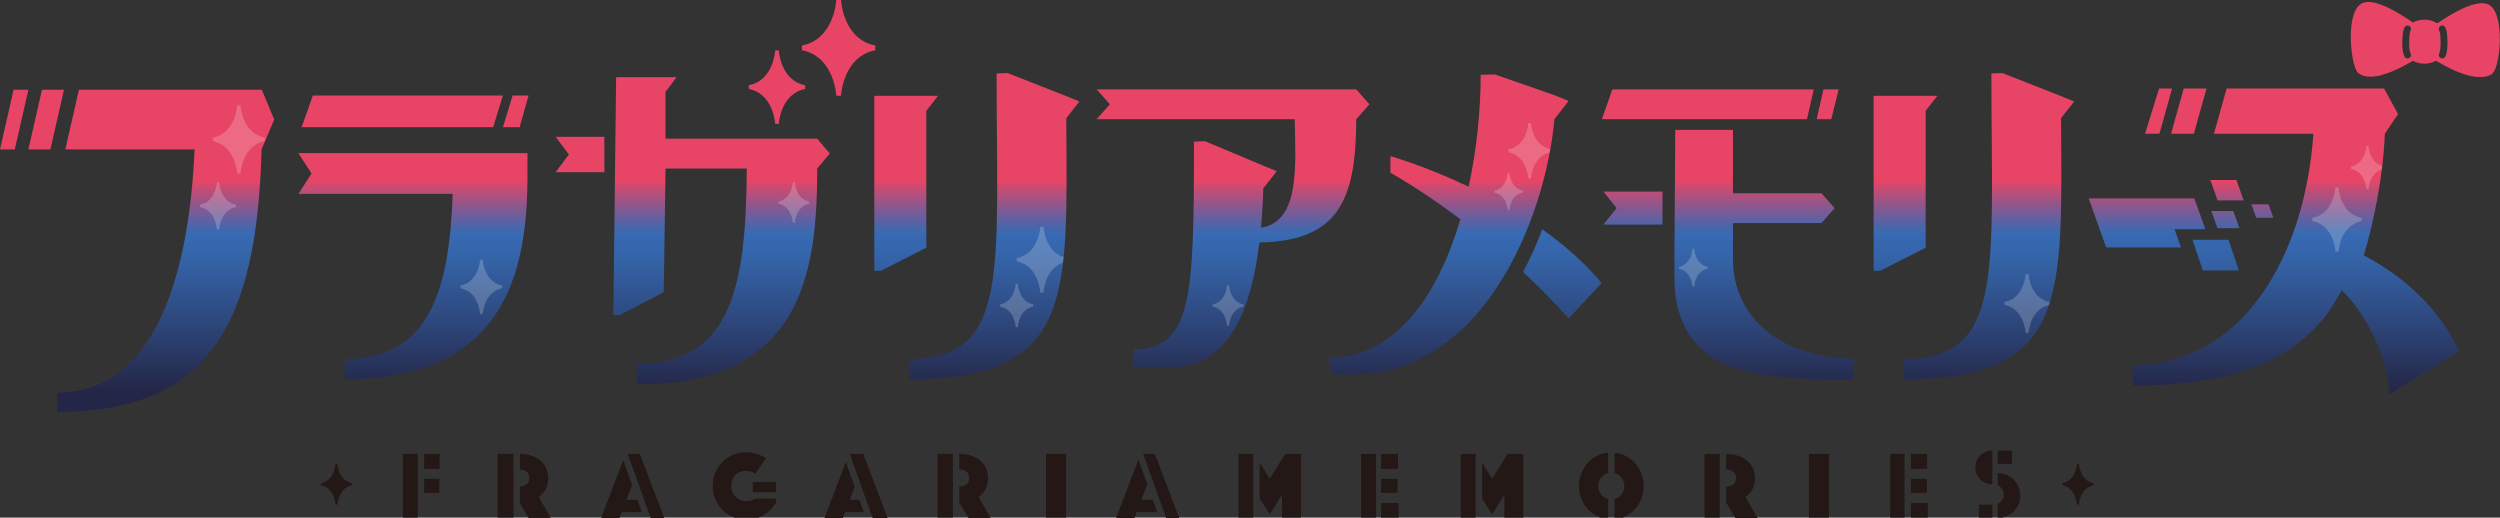 <svg width="256" height="53" viewBox="0 0 256 53" fill="none" xmlns="http://www.w3.org/2000/svg">
<rect x="0" y="0" width="256" height="53" fill="#333333" stroke="none"/>
<g clip-path="url(#clip0_67_14)">
<g clip-path="url(#clip1_67_14)">
<path d="M109.173 46.479H107.113V53.042H109.173V46.479Z" fill="#231815"/>
<path d="M143.152 46.479H141.422V48.011H143.152V46.479Z" fill="#231815"/>
<path d="M143.116 49.027H141.422V50.465H143.116V49.027Z" fill="#231815"/>
<path d="M140.906 46.479H139.377V53.042H140.906V46.479Z" fill="#231815"/>
<path d="M143.224 51.511H141.422V53.042H143.224V51.511Z" fill="#231815"/>
<path d="M187.288 46.479H185.228V53.042H187.288V46.479Z" fill="#231815"/>
<path d="M212.884 47.502C212.884 47.502 212.963 49.206 214.377 49.485V49.693C212.963 49.972 212.884 51.675 212.884 51.675H212.676C212.676 51.675 212.597 49.972 211.183 49.693V49.485C212.597 49.206 212.676 47.502 212.676 47.502H212.884Z" fill="#231815"/>
<path d="M34.561 47.502C34.561 47.502 34.64 49.206 36.054 49.485V49.693C34.64 49.972 34.561 51.675 34.561 51.675H34.353C34.353 51.675 34.274 49.972 32.86 49.693V49.485C34.274 49.206 34.353 47.502 34.353 47.502H34.561Z" fill="#231815"/>
<path d="M42.779 46.479H41.25V53.042H42.779V46.479Z" fill="#231815"/>
<path d="M45.019 46.479H43.432V48.011H45.019V46.479Z" fill="#231815"/>
<path d="M44.99 49.027H43.432V50.465H44.99V49.027Z" fill="#231815"/>
<path d="M55.161 50.888L55.254 50.823C55.412 50.709 55.562 50.566 55.692 50.401C55.799 50.258 55.9 50.065 55.993 49.836C56.079 49.614 56.13 49.335 56.13 49.013C56.13 48.605 56.058 48.24 55.914 47.925C55.771 47.61 55.562 47.345 55.304 47.138C55.046 46.923 54.737 46.758 54.378 46.651C54.034 46.543 53.646 46.486 53.244 46.486V48.082C53.481 48.096 53.696 48.154 53.869 48.261C54.091 48.404 54.199 48.633 54.199 48.948C54.199 49.263 54.091 49.499 53.869 49.635C53.696 49.75 53.481 49.8 53.244 49.814V51.546L54.127 53.035H56.395L55.168 50.881L55.161 50.888Z" fill="#231815"/>
<path d="M52.577 46.479H50.962V53.042H52.577V46.479Z" fill="#231815"/>
<path d="M79.457 49.342H77.081V50.401H79.457V49.342Z" fill="#231815"/>
<path d="M77.304 51.052C77.246 51.088 77.196 51.131 77.139 51.16C76.751 51.36 76.249 51.374 75.84 51.203C75.653 51.124 75.481 51.017 75.344 50.881C75.201 50.745 75.093 50.58 75.007 50.387C74.928 50.194 74.885 49.986 74.885 49.764C74.885 49.542 74.921 49.335 74.993 49.149C75.064 48.955 75.172 48.791 75.301 48.655C75.43 48.519 75.588 48.404 75.768 48.333C76.105 48.182 76.529 48.175 76.945 48.304C77.096 48.354 77.225 48.411 77.34 48.49L78.431 46.937C78.309 46.844 78.158 46.751 77.986 46.672C77.806 46.579 77.577 46.5 77.304 46.422C77.038 46.35 76.715 46.314 76.342 46.314C75.868 46.314 75.423 46.407 75.014 46.586C74.605 46.765 74.246 47.016 73.945 47.324C73.643 47.631 73.406 48.003 73.241 48.426C73.069 48.841 72.983 49.292 72.983 49.771C72.983 50.251 73.076 50.716 73.256 51.131C73.435 51.553 73.686 51.918 73.995 52.226C74.304 52.534 74.677 52.777 75.1 52.956C75.804 53.25 76.636 53.307 77.383 53.092C77.684 53.006 77.971 52.885 78.23 52.727C78.488 52.57 78.725 52.377 78.94 52.162C79.141 51.954 79.321 51.711 79.472 51.453V51.06H77.311L77.304 51.052Z" fill="#231815"/>
<path d="M66.631 53.042H68.016L65.518 46.479H64.276L66.631 53.042Z" fill="#231815"/>
<path d="M65.274 51.181H64.14L64.729 49.664L63.817 47.116L61.563 53.042H63.437L63.666 52.434H65.719L65.274 51.181Z" fill="#231815"/>
<path d="M89.362 53.042H90.891L88.394 46.479H87.015L89.362 53.042Z" fill="#231815"/>
<path d="M88.006 51.181H87.015L87.525 49.85L86.613 47.309L84.431 53.042H86.312L86.534 52.434H88.451L88.006 51.181Z" fill="#231815"/>
<path d="M118.052 51.181H116.875L117.485 49.599L116.573 47.051L114.291 53.042H116.171L116.394 52.434H118.504L118.052 51.181Z" fill="#231815"/>
<path d="M119.416 53.042H120.751L118.253 46.479H117.061L119.416 53.042Z" fill="#231815"/>
<path d="M97.574 46.479H96.009V53.042H97.574V46.479Z" fill="#231815"/>
<path d="M100.201 50.888L100.294 50.823C100.452 50.709 100.603 50.566 100.732 50.401C100.84 50.258 100.94 50.065 101.033 49.836C101.12 49.614 101.17 49.335 101.17 49.013C101.17 48.605 101.098 48.24 100.954 47.925C100.811 47.61 100.603 47.345 100.344 47.138C100.086 46.923 99.777 46.758 99.418 46.651C99.06 46.536 98.665 46.486 98.241 46.486H98.234V48.075C98.493 48.082 98.722 48.139 98.909 48.261C99.131 48.404 99.239 48.633 99.239 48.948C99.239 49.263 99.131 49.499 98.909 49.635C98.722 49.757 98.493 49.814 98.234 49.821V51.468L99.167 53.035H101.435L100.208 50.881L100.201 50.888Z" fill="#231815"/>
<path d="M197.308 49.027H195.679V50.465H197.308V49.027Z" fill="#231815"/>
<path d="M197.337 46.479H195.679V48.011H197.337V46.479Z" fill="#231815"/>
<path d="M195.026 46.479H193.561V53.042H195.026V46.479Z" fill="#231815"/>
<path d="M197.409 51.511H195.679V53.042H197.409V51.511Z" fill="#231815"/>
<path d="M128.337 46.479H126.816V53.049H128.337V46.479Z" fill="#231815"/>
<path d="M131.61 46.479L130.024 49.005L128.99 47.374V51.038L130.024 52.656L131.273 50.687V53.049H133.225V46.479H131.61Z" fill="#231815"/>
<path d="M151.105 46.479H149.583V53.049H151.105V46.479Z" fill="#231815"/>
<path d="M154.378 46.479L152.792 49.005L151.766 47.374V51.038L152.792 52.656L154.041 50.687V53.049H155.993V46.479H154.378Z" fill="#231815"/>
<path d="M176.105 46.486H174.54V53.049H176.105V46.486Z" fill="#231815"/>
<path d="M178.732 50.895L178.825 50.831C178.983 50.716 179.134 50.573 179.263 50.408C179.371 50.265 179.471 50.072 179.565 49.843C179.651 49.621 179.701 49.342 179.701 49.02C179.701 48.612 179.629 48.247 179.486 47.932C179.342 47.617 179.134 47.352 178.876 47.145C178.617 46.93 178.309 46.765 177.95 46.658C177.591 46.543 177.196 46.493 176.773 46.493H176.765V48.082C177.024 48.089 177.253 48.147 177.44 48.268C177.663 48.411 177.77 48.641 177.77 48.955C177.77 49.27 177.663 49.507 177.44 49.642C177.253 49.764 177.024 49.821 176.765 49.829V51.475L177.698 53.042H179.967L178.739 50.888L178.732 50.895Z" fill="#231815"/>
<path d="M168.052 48.433C167.879 48.011 167.643 47.646 167.341 47.338C167.04 47.023 166.688 46.78 166.286 46.601C165.985 46.465 165.654 46.4 165.324 46.364V48.447C165.389 48.462 165.453 48.483 165.518 48.512C165.676 48.583 165.819 48.683 165.942 48.805C166.064 48.927 166.157 49.077 166.229 49.242C166.3 49.406 166.336 49.585 166.336 49.779C166.336 49.972 166.3 50.151 166.229 50.315C166.157 50.48 166.064 50.63 165.942 50.752C165.819 50.873 165.683 50.974 165.518 51.045C165.453 51.074 165.389 51.088 165.324 51.11V53.193C165.662 53.157 165.985 53.092 166.286 52.956C166.688 52.777 167.047 52.527 167.341 52.219C167.643 51.904 167.879 51.539 168.052 51.124C168.224 50.709 168.31 50.258 168.31 49.786C168.31 49.313 168.224 48.87 168.052 48.447V48.433Z" fill="#231815"/>
<path d="M164.671 51.102C164.606 51.088 164.542 51.067 164.477 51.038C164.312 50.967 164.176 50.866 164.054 50.745C163.932 50.623 163.838 50.473 163.767 50.308C163.695 50.143 163.659 49.965 163.659 49.771C163.659 49.578 163.695 49.399 163.767 49.234C163.838 49.07 163.932 48.92 164.054 48.798C164.176 48.676 164.312 48.576 164.477 48.504C164.542 48.476 164.606 48.462 164.671 48.44V46.357C164.334 46.393 164.011 46.458 163.709 46.593C163.307 46.772 162.948 47.023 162.654 47.331C162.353 47.646 162.116 48.011 161.943 48.426C161.771 48.848 161.685 49.292 161.685 49.764C161.685 50.236 161.771 50.68 161.943 51.102C162.116 51.525 162.353 51.89 162.654 52.198C162.956 52.513 163.307 52.756 163.709 52.935C164.018 53.071 164.341 53.142 164.671 53.171V51.088V51.102Z" fill="#231815"/>
<path d="M204.012 49.599V46.128C203.05 46.128 202.275 46.901 202.275 47.86C202.275 48.819 203.05 49.592 204.012 49.592V49.599Z" fill="#231815"/>
<path d="M206.036 46.136H204.565V47.502H206.036V46.136Z" fill="#231815"/>
<path d="M204.012 51.682H202.634V53.049H204.012V51.682Z" fill="#231815"/>
<path d="M204.565 48.44V49.693C204.931 49.857 205.189 50.215 205.189 50.645C205.189 51.074 204.931 51.432 204.565 51.596V53.049C205.842 53.049 206.876 52.019 206.876 50.745C206.876 49.471 205.842 48.44 204.565 48.44Z" fill="#231815"/>
<path d="M138.881 12.203L140.231 10.679L138.881 9.154H112.302L113.652 10.679L112.302 12.203H132.579C132.651 16.755 133.189 22.695 129.127 23.318C129.242 22.058 129.321 20.706 129.364 19.239L129.392 19.253L130.742 17.528L129.392 16.977L123.392 14.458L122.265 14.508C122.265 30.49 122.071 35.765 116.056 35.765V37.59C119.997 37.59 127.153 39.708 128.962 24.835C137.03 24.657 138.853 20.584 138.881 12.189V12.203ZM157.931 23.49C157.371 24.971 156.711 26.439 155.957 27.842C158.936 30.626 160.623 32.623 160.623 32.623L164.011 28.98C162.252 26.875 160.135 25.05 157.931 23.483V23.49ZM160.4 10.614L160.623 10.335L159.273 9.784L153.079 7.622L151.622 7.658C151.622 11.208 151.234 15.223 150.394 19.117C145.916 16.984 142.377 15.989 142.377 15.989V17.678C144.997 19.196 147.401 20.835 149.547 22.452C147.287 30.082 143.066 36.466 136.254 36.652V38.219C136.671 38.277 137.08 38.313 137.482 38.334C151.464 39.2 158.233 22.681 159.173 12.203L160.415 10.614H160.4ZM68.145 14.207V9.426L69.279 7.902H63.092L62.805 32.265H63.458L67.966 29.924L68.152 17.256H76.471C76.407 29.466 74.835 37.275 65.209 37.275V39.365C81.969 39.365 83.685 28.221 83.685 17.249L84.97 15.724L83.685 14.2H68.159L68.145 14.207ZM58.247 15.825L56.898 17.635H61.886V14.007H56.898L58.247 15.817V15.825ZM79.378 12.69H79.751C79.751 12.69 79.895 9.612 82.45 9.111V8.732C79.895 8.231 79.751 5.153 79.751 5.153H79.378C79.378 5.153 79.235 8.231 76.679 8.732V9.111C79.235 9.612 79.378 12.69 79.378 12.69ZM89.628 4.659C86.305 4.008 86.118 0 86.118 0H85.637C85.637 0 85.451 4.008 82.127 4.659V5.146C85.451 5.797 85.637 9.805 85.637 9.805H86.118C86.118 9.805 86.305 5.797 89.628 5.146V4.659ZM4.299 9.19L2.907 15.295H5.161L6.553 9.19H4.299ZM1.392 9.19L0 15.295H1.514L2.907 9.19H1.392ZM26.83 9.19H8.082L6.69 15.295H19.925C19.409 27.276 16.236 40.209 5.864 40.209V42.185C21.583 42.185 26.306 32.952 26.787 15.295L28.079 12.239L26.83 9.24V9.183V9.19ZM94.861 11.337L96.052 9.813H89.528V27.727H90.217L94.853 25.365V11.337H94.861ZM109.18 9.841L103.18 7.479L102.053 7.522C102.053 27.842 103.452 36.76 93.095 36.76V38.849C110.07 38.849 109.273 30.318 109.187 12.103L110.529 10.392L109.18 9.841ZM197.193 11.337L198.385 9.813H191.86V27.727H192.549L197.186 25.365V11.337H197.193ZM211.046 9.841L205.046 7.479L203.919 7.522C203.919 27.842 205.318 36.76 194.961 36.76V38.849C211.936 38.849 211.139 30.318 211.053 12.103L212.395 10.392L211.046 9.841ZM51.493 9.784H32.034L30.886 13.026H50.502L51.493 9.784ZM51.493 13.026H53.208L54.127 9.784H52.491L51.5 13.026H51.493ZM31.905 17.764L30.555 19.854H46.361C46.002 29.466 44.136 36.767 35.293 36.767V38.856C51.55 38.856 54.012 28.056 54.012 18C54.012 16.862 54.012 15.681 54.012 15.681H30.555L31.905 17.771V17.764ZM164.628 12.203H185.034L185.73 9.154H165.102L164.039 12.203H164.635H164.628ZM188.278 9.154H186.721L186.025 12.203H187.525L188.278 9.154ZM165.539 21.307L164.19 22.996H170.241V19.618H164.19L165.539 21.307ZM177.454 26.539V22.839H186.52L187.869 21.314L186.52 19.79H177.454V13.298H171.547C171.454 26.038 171.461 27.384 171.461 28.428C171.461 33.803 174.138 36.795 178.588 37.976C182.845 39.1 189.822 38.856 189.822 38.856V36.724C182.694 36.724 177.454 32.701 177.454 26.546V26.539ZM222.681 23.468H225.825L224.705 20.326H213.888L215.669 25.337H223.334L222.667 23.468H222.681ZM229.012 18.43H226.342L227.081 20.52H229.751L229.012 18.43ZM225.574 27.698H229.263L228.194 24.556H224.504L225.574 27.698ZM228.689 21.608H226.442L227.067 23.361H229.313L228.689 21.608ZM232.299 20.921H230.541L231.029 22.295H232.787L232.299 20.921ZM224.648 13.692L225.947 9.068H223.614L222.315 13.692H224.648ZM222.423 9.068H221.088L219.652 13.692H221.124L222.423 9.068ZM242.054 26.145C243.001 22.982 244.035 18.215 244.207 13.692L245.564 11.681L244.128 9.068H228.007L226.708 13.692H236.893C236.01 26.482 229.45 37.389 218.396 37.389V39.479C227.784 39.479 234.316 37.332 238.214 32.265C238.817 31.406 239.319 30.576 239.786 29.724C241.824 31.542 244.616 36.373 244.652 40.388L251.772 35.986C251.772 35.986 249.741 30.203 242.061 26.152L242.054 26.145ZM255.124 7.622C254.787 7.816 254.385 7.894 253.954 7.894C252.447 7.894 250.567 6.9 249.454 6.212C249.095 6.406 248.693 6.52 248.248 6.52C247.803 6.52 247.423 6.406 247.078 6.227C245.93 6.914 244.099 7.859 242.714 7.859C242.233 7.859 241.803 7.744 241.48 7.465C240.884 6.95 240.467 3.822 240.905 1.911C241.128 0.959 241.523 0.401 242.082 0.251C243.353 -0.086 245.657 1.31 247.078 2.305C247.423 2.126 247.817 2.011 248.241 2.011C248.736 2.011 249.188 2.147 249.569 2.391C251.004 1.417 253.351 0.021 254.622 0.379C255.297 0.565 255.749 1.389 255.914 2.763C256.136 4.581 255.799 7.229 255.103 7.622H255.124ZM246.77 3.35C246.791 3.257 246.834 3.142 246.856 3.106C246.935 2.927 246.856 2.72 246.683 2.641C246.511 2.562 246.296 2.641 246.217 2.813C246.21 2.834 246.124 3.02 246.08 3.206C245.987 3.643 245.937 4.896 246.109 5.511C246.131 5.59 246.195 5.74 246.217 5.79C246.281 5.912 246.403 5.983 246.533 5.983C246.583 5.983 246.64 5.969 246.691 5.948C246.863 5.862 246.935 5.647 246.848 5.475C246.834 5.447 246.798 5.361 246.784 5.318C246.647 4.845 246.691 3.707 246.77 3.35ZM250.538 3.206C250.495 3.02 250.416 2.834 250.401 2.813C250.322 2.634 250.107 2.562 249.935 2.641C249.755 2.72 249.684 2.934 249.763 3.106C249.777 3.142 249.827 3.257 249.849 3.35C249.928 3.707 249.964 4.845 249.834 5.318C249.82 5.361 249.784 5.447 249.77 5.475C249.684 5.647 249.755 5.862 249.928 5.948C249.978 5.976 250.035 5.983 250.086 5.983C250.215 5.983 250.344 5.912 250.401 5.79C250.43 5.74 250.488 5.59 250.509 5.511C250.681 4.896 250.631 3.65 250.538 3.206Z" fill="url(#paint0_linear_67_14)"/>
<g style="mix-blend-mode:hard-light" opacity="0.2">
<path d="M24.627 10.786C24.627 10.786 24.763 13.634 27.124 14.1V14.45C24.756 14.916 24.627 17.764 24.627 17.764H24.282C24.282 17.764 24.146 14.916 21.784 14.45V14.1C24.153 13.634 24.282 10.786 24.282 10.786H24.627Z" fill="white"/>
<path d="M209.883 30.926C207.838 30.526 207.723 28.063 207.723 28.063H207.429C207.429 28.063 207.314 30.526 205.268 30.926V31.227C207.314 31.628 207.429 34.09 207.429 34.09H207.723C207.723 34.09 207.838 31.699 209.804 31.248C209.833 31.17 209.855 31.084 209.883 31.005V30.926Z" fill="white"/>
<path d="M173.492 25.501C173.492 25.501 173.564 27.069 174.87 27.326V27.52C173.571 27.777 173.492 29.345 173.492 29.345H173.306C173.306 29.345 173.234 27.777 171.927 27.52V27.326C173.227 27.069 173.306 25.501 173.306 25.501H173.492Z" fill="white"/>
<path d="M22.445 18.673C22.445 18.673 22.538 20.641 24.167 20.963V21.207C22.531 21.529 22.445 23.497 22.445 23.497H22.208C22.208 23.497 22.114 21.529 20.485 21.207V20.963C22.122 20.641 22.208 18.673 22.208 18.673H22.445Z" fill="white"/>
<path d="M49.433 26.596C49.433 26.596 49.54 28.865 51.428 29.237V29.516C49.54 29.889 49.433 32.157 49.433 32.157H49.16C49.16 32.157 49.052 29.889 47.165 29.516V29.237C49.052 28.865 49.16 26.596 49.16 26.596H49.433Z" fill="white"/>
<path d="M81.388 18.673C81.388 18.673 81.467 20.362 82.874 20.641V20.849C81.467 21.128 81.388 22.817 81.388 22.817H81.187C81.187 22.817 81.108 21.128 79.701 20.849V20.641C81.108 20.362 81.187 18.673 81.187 18.673H81.388Z" fill="white"/>
<path d="M125.854 29.209C125.854 29.209 125.933 30.898 127.34 31.177V31.384C125.933 31.663 125.854 33.353 125.854 33.353H125.653C125.653 33.353 125.574 31.663 124.167 31.384V31.177C125.574 30.898 125.653 29.209 125.653 29.209H125.854Z" fill="white"/>
<path d="M106.854 23.225H106.524C106.524 23.225 106.395 25.981 104.113 26.424V26.761C106.395 27.212 106.524 29.96 106.524 29.96H106.854C106.854 29.96 106.969 27.548 108.857 26.875C108.879 26.696 108.9 26.517 108.922 26.331C106.976 25.687 106.854 23.225 106.854 23.225Z" fill="white"/>
<path d="M156.775 12.618H156.495C156.495 12.618 156.388 14.93 154.471 15.302V15.581C156.388 15.961 156.495 18.265 156.495 18.265H156.775C156.775 18.265 156.883 16.068 158.67 15.617C158.692 15.502 158.713 15.395 158.735 15.281C156.883 14.866 156.775 12.611 156.775 12.611V12.618Z" fill="white"/>
<path d="M239.47 19.189C239.47 19.189 239.592 21.88 241.831 22.316V22.645C239.599 23.082 239.47 25.773 239.47 25.773H239.147C239.147 25.773 239.025 23.082 236.785 22.645V22.316C239.017 21.88 239.147 19.189 239.147 19.189H239.47Z" fill="white"/>
<path d="M104.22 29.066C104.22 29.066 104.306 30.876 105.807 31.17V31.392C104.306 31.685 104.22 33.496 104.22 33.496H104.005C104.005 33.496 103.919 31.685 102.419 31.392V31.17C103.919 30.876 104.005 29.066 104.005 29.066H104.22Z" fill="white"/>
<path d="M154.572 17.714C154.572 17.714 154.644 19.267 155.936 19.518V19.711C154.644 19.962 154.572 21.515 154.572 21.515H154.385C154.385 21.515 154.313 19.962 153.021 19.711V19.518C154.313 19.267 154.385 17.714 154.385 17.714H154.572Z" fill="white"/>
<path d="M242.319 19.382H242.534C242.534 19.382 242.613 17.757 243.898 17.342C243.913 17.235 243.927 17.12 243.941 17.013C242.621 16.612 242.534 14.959 242.534 14.959H242.319C242.319 14.959 242.233 16.769 240.733 17.063V17.285C242.233 17.578 242.319 19.389 242.319 19.389V19.382Z" fill="white"/>
</g>
</g>
</g>
<defs>
<linearGradient id="paint0_linear_67_14" x1="128" y1="0" x2="128" y2="42.185" gradientUnits="userSpaceOnUse">
<stop offset="0.44" stop-color="#E84566"/>
<stop offset="0.45" stop-color="#D2496F"/>
<stop offset="0.51" stop-color="#7F5A93"/>
<stop offset="0.55" stop-color="#4B65AA"/>
<stop offset="0.57" stop-color="#376AB3"/>
<stop offset="0.64" stop-color="#3461A4"/>
<stop offset="0.77" stop-color="#2E497F"/>
<stop offset="0.95" stop-color="#242647"/>
</linearGradient>
<clipPath id="clip0_67_14">
<rect width="256" height="53" fill="white"/>
</clipPath>
<clipPath id="clip1_67_14">
<rect width="256" height="53.221" fill="white"/>
</clipPath>
</defs>
</svg>
